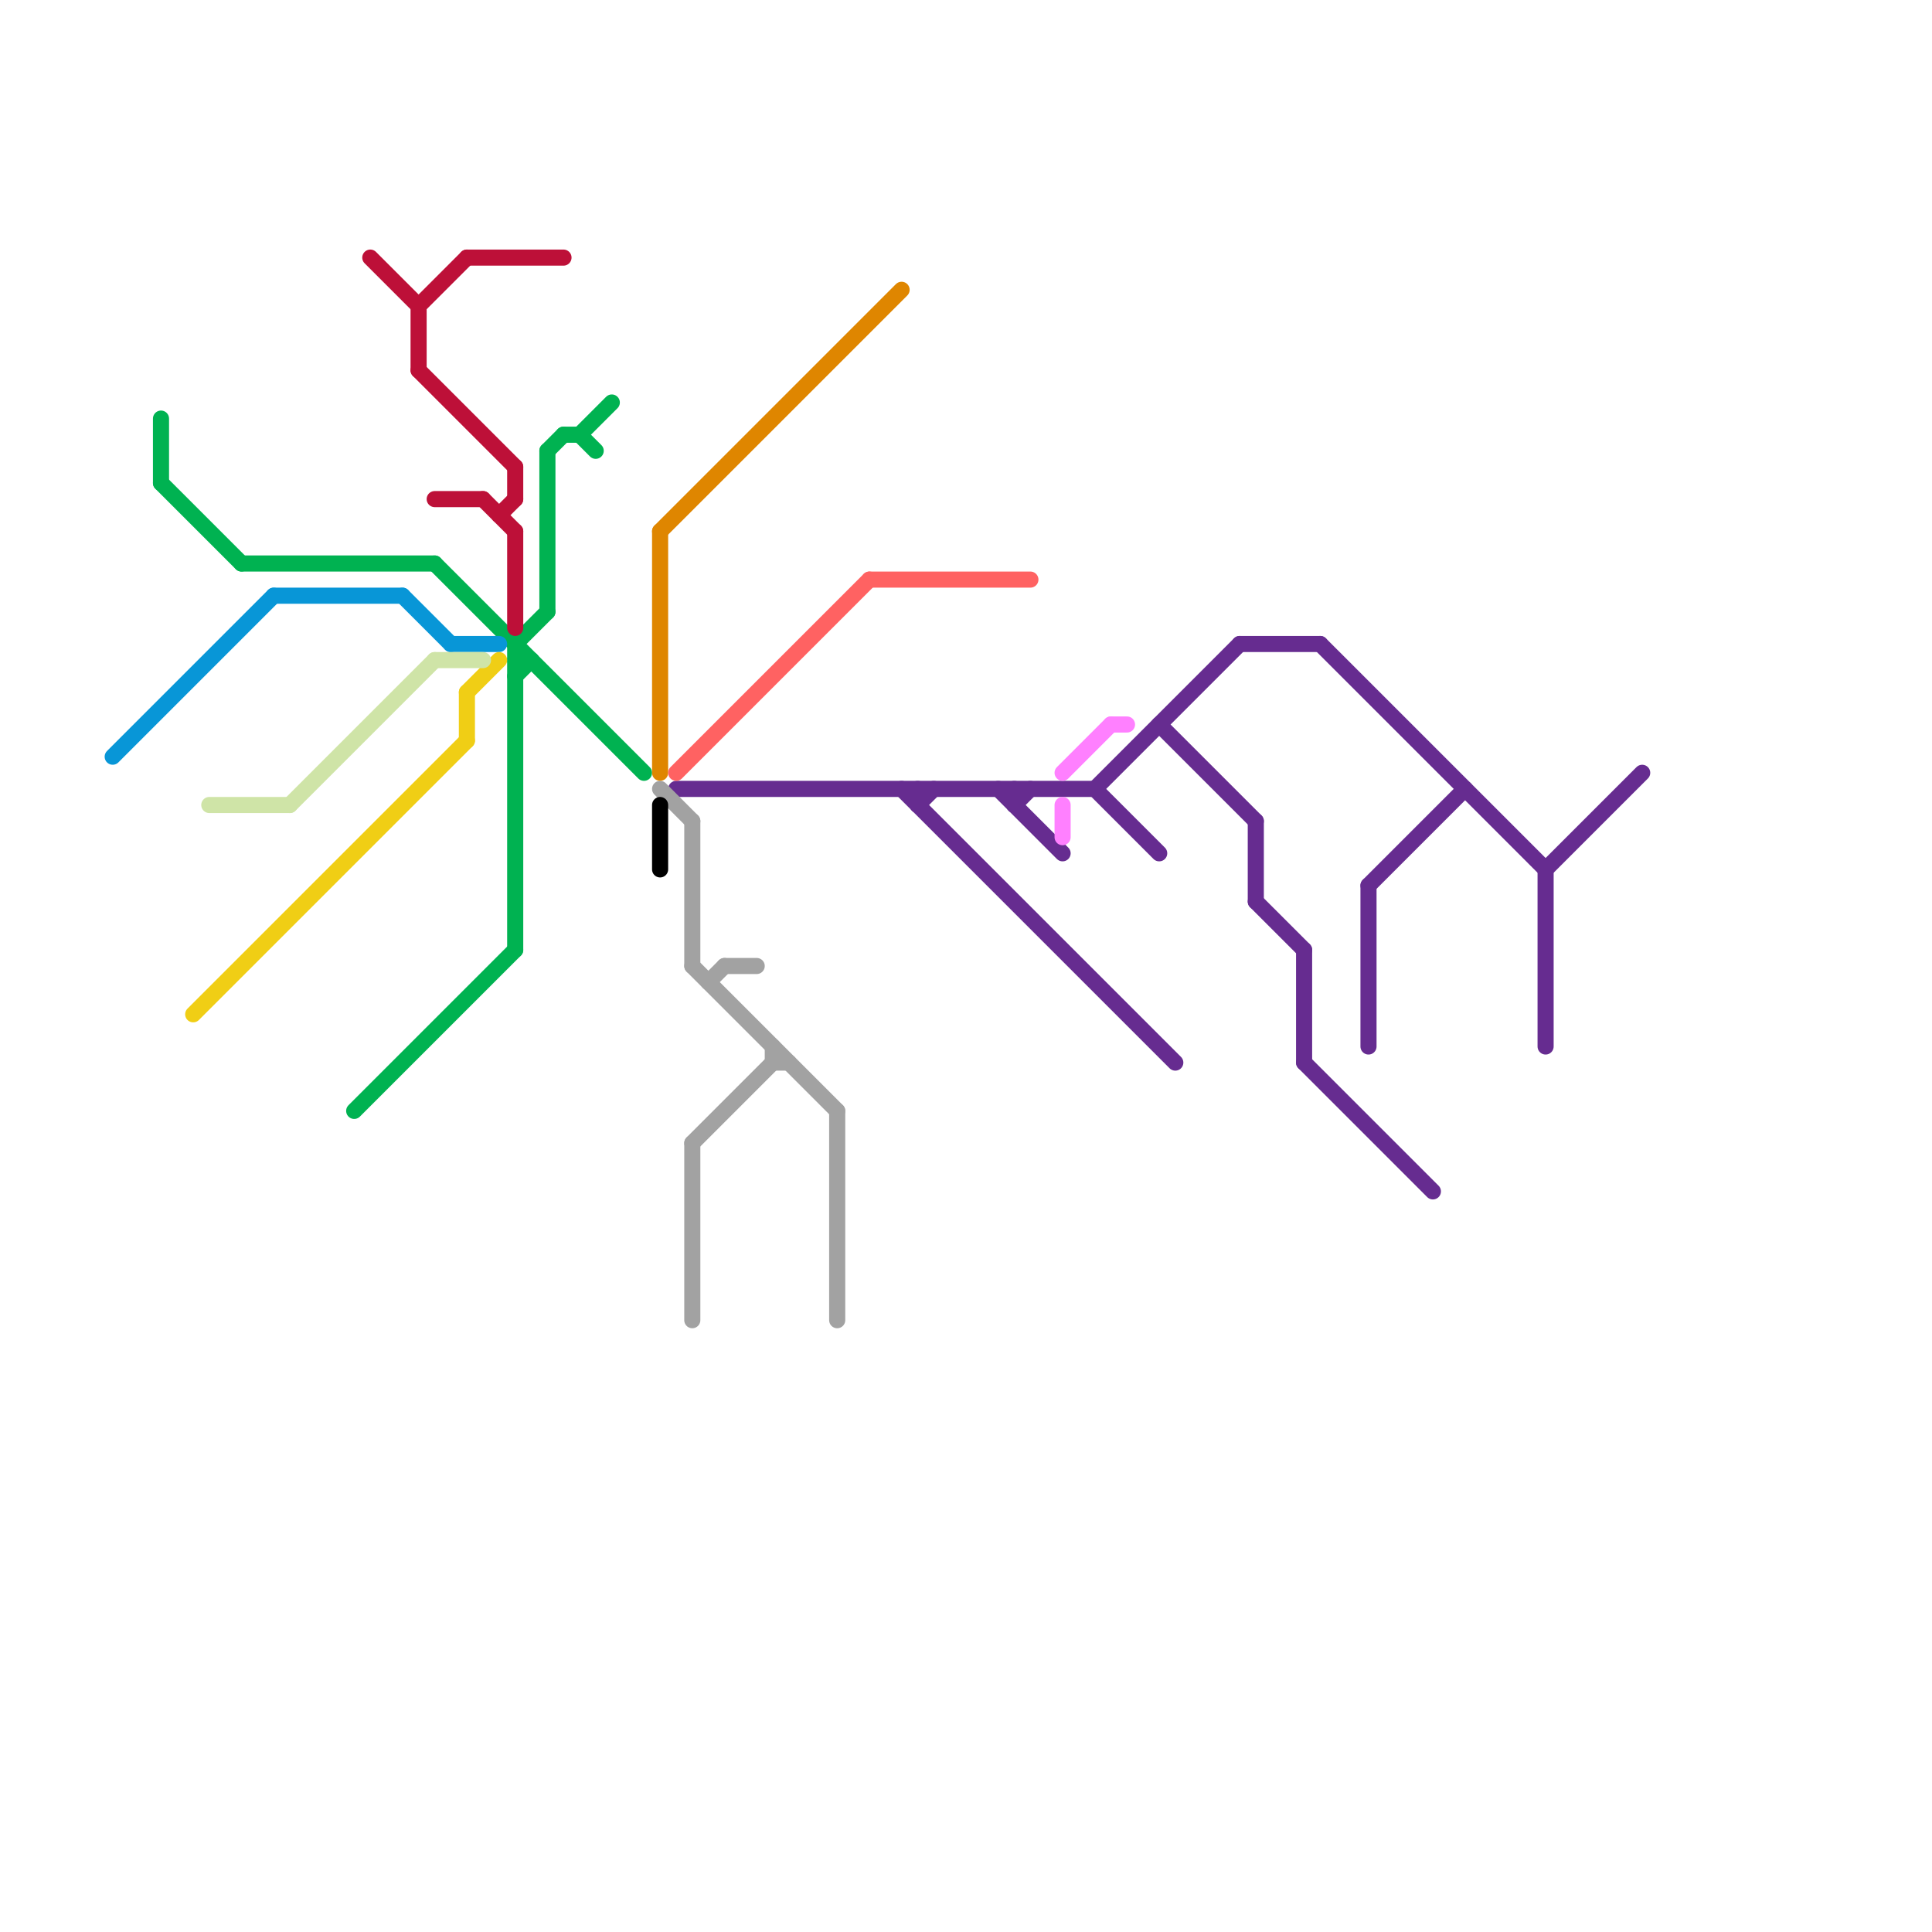 
<svg version="1.1" xmlns="http://www.w3.org/2000/svg" viewBox="0 0 120 120">
<style>text { font: 1px Helvetica; font-weight: 600; white-space: pre; dominant-baseline: central; } line { stroke-width: 1; fill: none; stroke-linecap: round; stroke-linejoin: round; } .c0 { stroke: #00b251 } .c1 { stroke: #0896d7 } .c2 { stroke: #662c90 } .c3 { stroke: #f0ce15 } .c4 { stroke: #cfe4a7 } .c5 { stroke: #bd1038 } .c6 { stroke: #df8600 } .c7 { stroke: #a2a2a2 } .c8 { stroke: #000000 } .c9 { stroke: #ff6262 } .c10 { stroke: #ff80ff }</style><defs><g id="wm-xf"><circle r="1.2" fill="#000"/><circle r="0.9" fill="#fff"/><circle r="0.6" fill="#000"/><circle r="0.3" fill="#fff"/></g><g id="wm"><circle r="0.6" fill="#000"/><circle r="0.3" fill="#fff"/></g></defs><line class="c0" x1="32" y1="40" x2="32" y2="59"/><line class="c0" x1="27" y1="35" x2="40" y2="48"/><line class="c0" x1="34" y1="28" x2="35" y2="27"/><line class="c0" x1="32" y1="42" x2="33" y2="41"/><line class="c0" x1="22" y1="69" x2="32" y2="59"/><line class="c0" x1="36" y1="27" x2="37" y2="28"/><line class="c0" x1="10" y1="26" x2="10" y2="30"/><line class="c0" x1="32" y1="41" x2="33" y2="41"/><line class="c0" x1="34" y1="28" x2="34" y2="38"/><line class="c0" x1="10" y1="30" x2="15" y2="35"/><line class="c0" x1="15" y1="35" x2="27" y2="35"/><line class="c0" x1="32" y1="40" x2="34" y2="38"/><line class="c0" x1="36" y1="27" x2="38" y2="25"/><line class="c0" x1="35" y1="27" x2="36" y2="27"/><line class="c1" x1="17" y1="37" x2="25" y2="37"/><line class="c1" x1="25" y1="37" x2="28" y2="40"/><line class="c1" x1="7" y1="47" x2="17" y2="37"/><line class="c1" x1="28" y1="40" x2="31" y2="40"/><line class="c2" x1="63" y1="50" x2="64" y2="49"/><line class="c2" x1="57" y1="49" x2="57" y2="50"/><line class="c2" x1="85" y1="55" x2="85" y2="65"/><line class="c2" x1="82" y1="40" x2="96" y2="54"/><line class="c2" x1="96" y1="54" x2="102" y2="48"/><line class="c2" x1="81" y1="59" x2="81" y2="66"/><line class="c2" x1="78" y1="51" x2="78" y2="56"/><line class="c2" x1="96" y1="54" x2="96" y2="65"/><line class="c2" x1="78" y1="56" x2="81" y2="59"/><line class="c2" x1="62" y1="49" x2="66" y2="53"/><line class="c2" x1="68" y1="49" x2="72" y2="53"/><line class="c2" x1="68" y1="49" x2="77" y2="40"/><line class="c2" x1="77" y1="40" x2="82" y2="40"/><line class="c2" x1="57" y1="50" x2="58" y2="49"/><line class="c2" x1="63" y1="49" x2="63" y2="50"/><line class="c2" x1="72" y1="45" x2="78" y2="51"/><line class="c2" x1="56" y1="49" x2="73" y2="66"/><line class="c2" x1="81" y1="66" x2="89" y2="74"/><line class="c2" x1="85" y1="55" x2="91" y2="49"/><line class="c2" x1="42" y1="49" x2="68" y2="49"/><line class="c3" x1="29" y1="43" x2="31" y2="41"/><line class="c3" x1="29" y1="43" x2="29" y2="46"/><line class="c3" x1="12" y1="63" x2="29" y2="46"/><line class="c4" x1="13" y1="50" x2="18" y2="50"/><line class="c4" x1="27" y1="41" x2="30" y2="41"/><line class="c4" x1="18" y1="50" x2="27" y2="41"/><line class="c5" x1="23" y1="16" x2="26" y2="19"/><line class="c5" x1="32" y1="29" x2="32" y2="31"/><line class="c5" x1="27" y1="31" x2="30" y2="31"/><line class="c5" x1="26" y1="19" x2="29" y2="16"/><line class="c5" x1="26" y1="23" x2="32" y2="29"/><line class="c5" x1="32" y1="33" x2="32" y2="39"/><line class="c5" x1="31" y1="32" x2="32" y2="31"/><line class="c5" x1="30" y1="31" x2="32" y2="33"/><line class="c5" x1="29" y1="16" x2="35" y2="16"/><line class="c5" x1="26" y1="19" x2="26" y2="23"/><line class="c6" x1="41" y1="33" x2="41" y2="48"/><line class="c6" x1="41" y1="33" x2="56" y2="18"/><line class="c7" x1="43" y1="51" x2="43" y2="60"/><line class="c7" x1="48" y1="66" x2="49" y2="66"/><line class="c7" x1="41" y1="49" x2="43" y2="51"/><line class="c7" x1="45" y1="60" x2="47" y2="60"/><line class="c7" x1="52" y1="69" x2="52" y2="82"/><line class="c7" x1="48" y1="65" x2="48" y2="66"/><line class="c7" x1="43" y1="71" x2="48" y2="66"/><line class="c7" x1="43" y1="60" x2="52" y2="69"/><line class="c7" x1="44" y1="61" x2="45" y2="60"/><line class="c7" x1="43" y1="71" x2="43" y2="82"/><line class="c8" x1="41" y1="50" x2="41" y2="54"/><line class="c9" x1="42" y1="48" x2="54" y2="36"/><line class="c9" x1="54" y1="36" x2="64" y2="36"/><line class="c10" x1="66" y1="50" x2="66" y2="52"/><line class="c10" x1="69" y1="45" x2="70" y2="45"/><line class="c10" x1="66" y1="48" x2="69" y2="45"/>
</svg>
